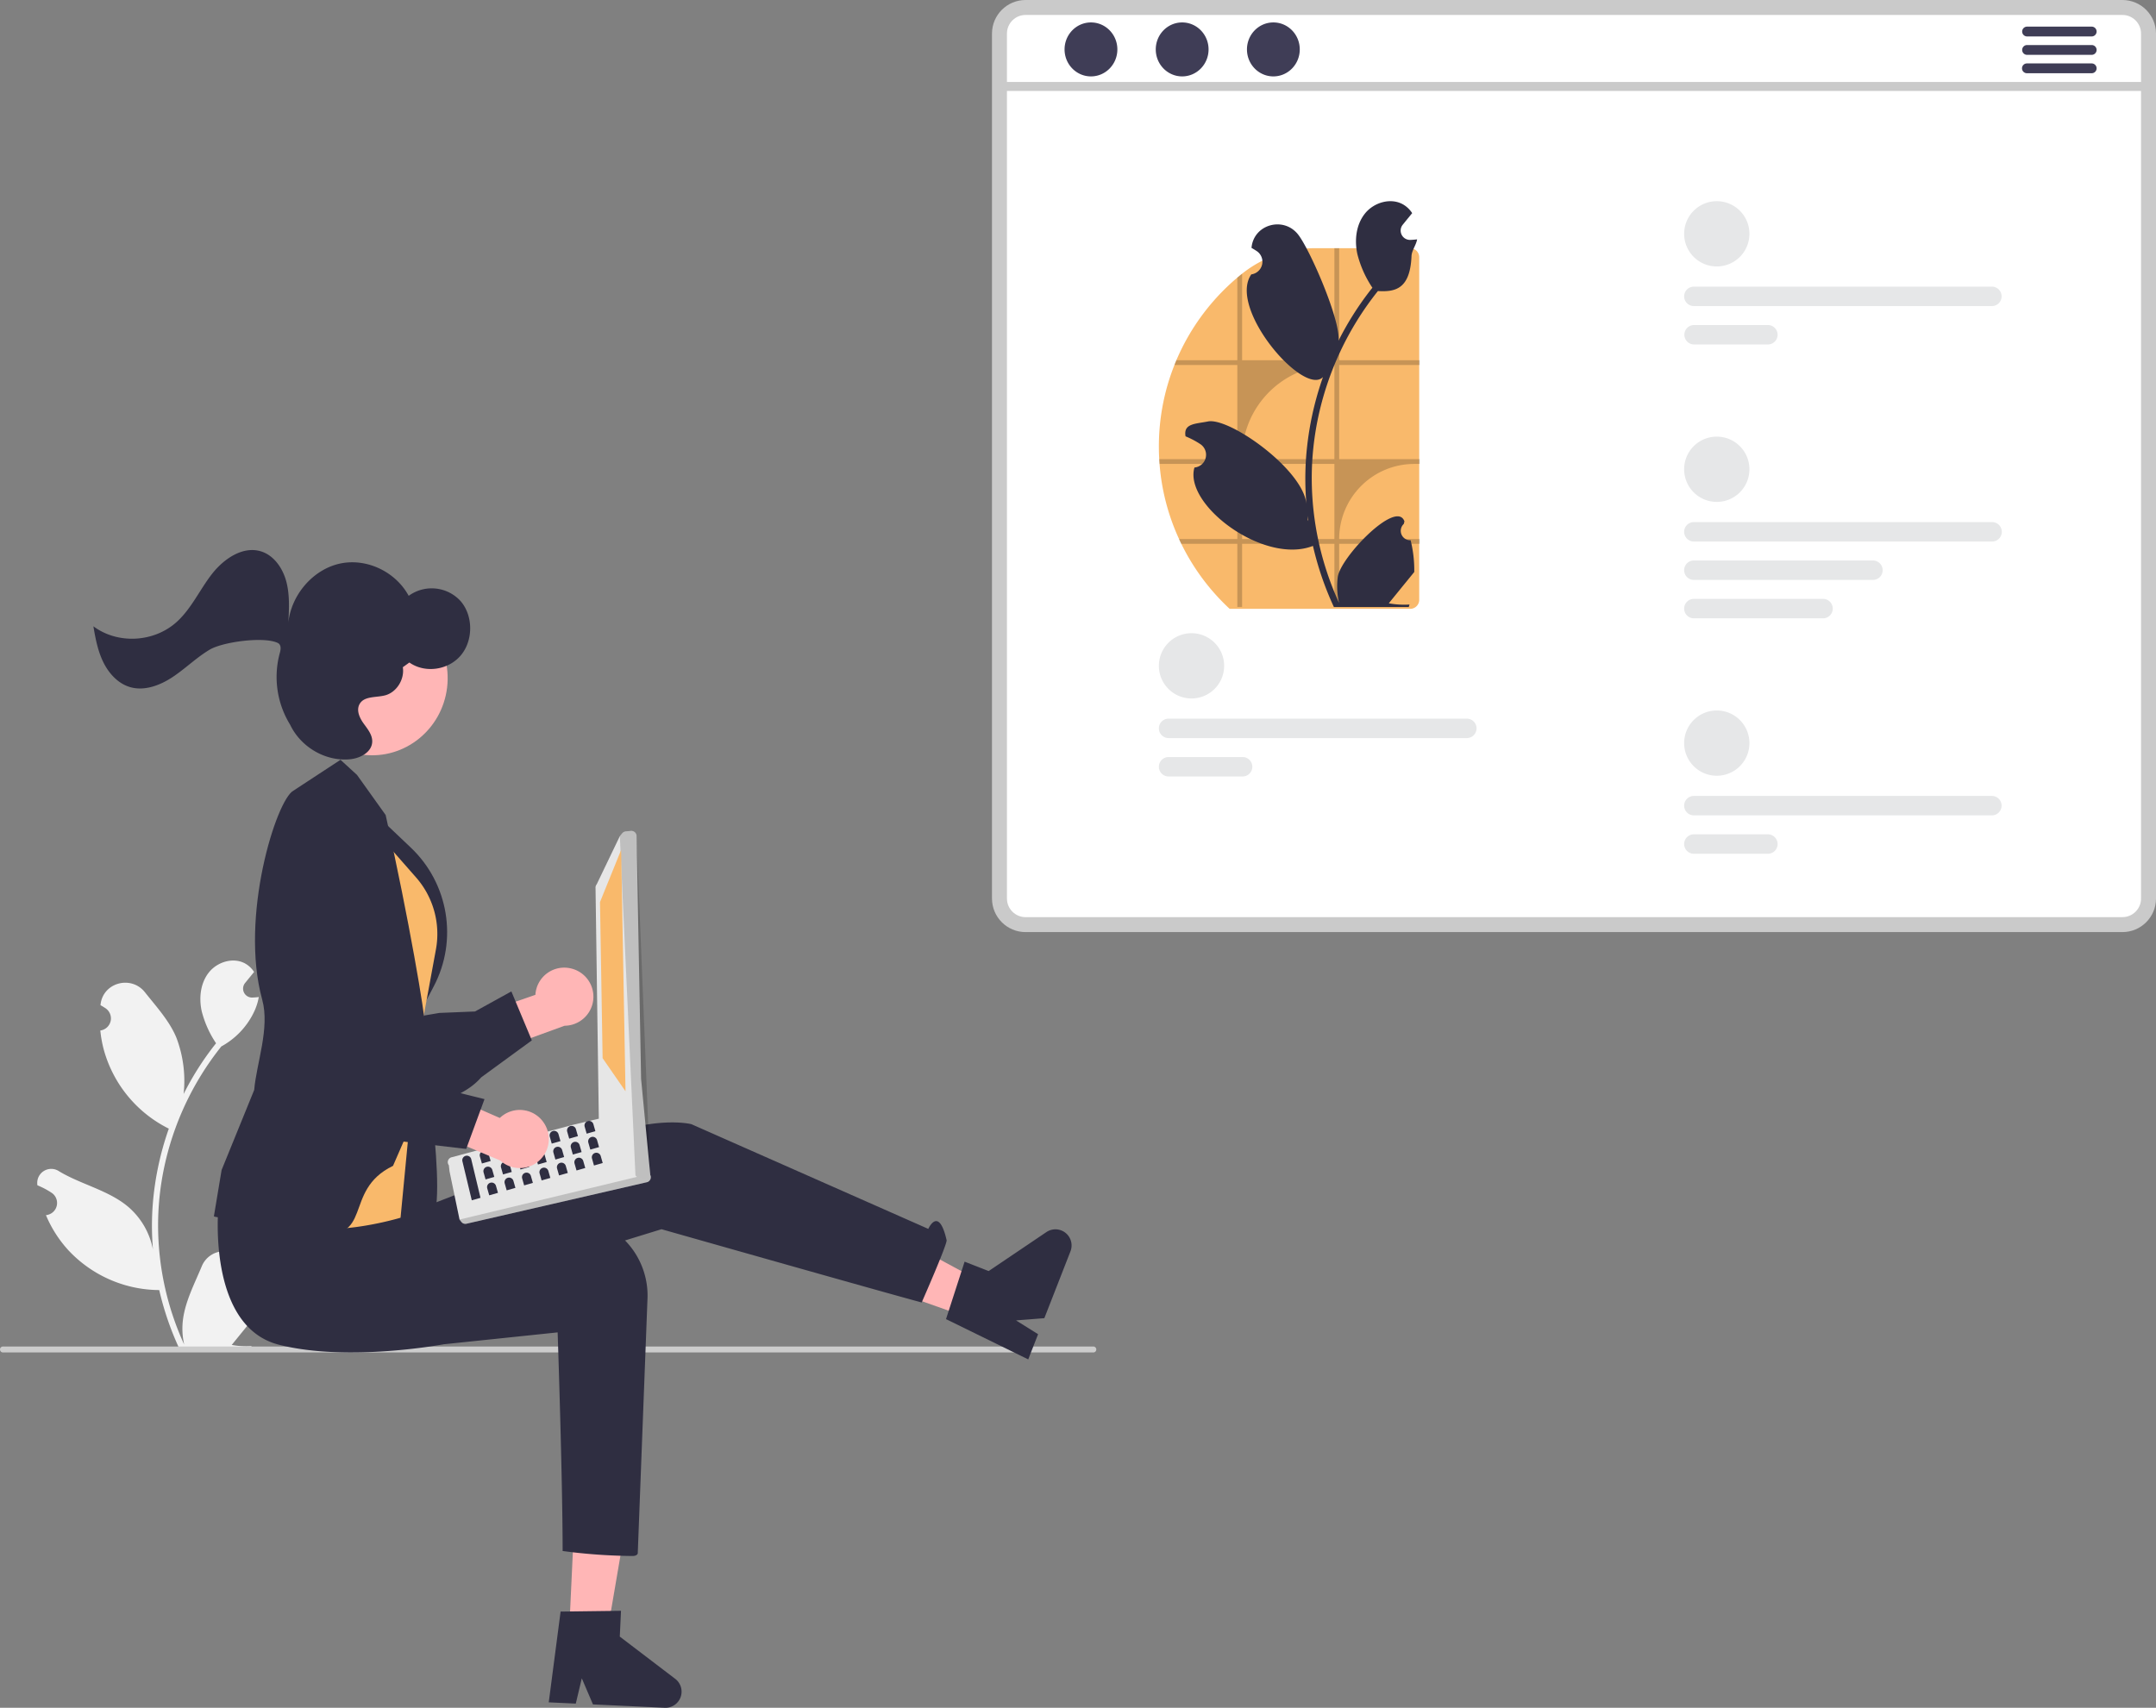 <svg stroke-miterlimit="10" style="fill-rule:nonzero;clip-rule:evenodd;stroke-linecap:round;stroke-linejoin:round" viewBox="0 0 864.67 685.078" xml:space="preserve" xmlns="http://www.w3.org/2000/svg"><rect x="0" y="0" width="864.67" height="685.078" fill="#808080" stroke="none"/><path d="M101.306 515.339a3.612 3.612 0 0 1-2.618-6.262l.247-.985-.098-.236a9.702 9.702 0 0 0-17.899.067c-2.927 7.05-6.654 14.113-7.572 21.567a28.714 28.714 0 0 0 .504 9.873 115.09 115.09 0 0 1-10.47-47.799 111.06 111.06 0 0 1 .689-12.392c.38-3.373.909-6.722 1.584-10.048a116.42 116.42 0 0 1 23.087-49.341 30.978 30.978 0 0 0 12.885-13.369 23.613 23.613 0 0 0 2.15-6.458c-.628.082-1.265.134-1.893.175l-.596.03-.074.004a3.58 3.58 0 0 1-2.94-5.832l.813-1c.412-.514.833-1.018 1.245-1.532.047-.049.092-.101.133-.155.473-.586.946-1.162 1.419-1.748a10.341 10.341 0 0 0-3.393-3.28c-4.741-2.777-11.282-.854-14.706 3.435-3.435 4.288-4.083 10.304-2.89 15.662a41.487 41.487 0 0 0 5.739 12.793c-.258.329-.525.648-.782.977a117.133 117.133 0 0 0-12.23 19.375 48.71 48.71 0 0 0-2.908-22.625c-2.783-6.715-8-12.37-12.595-18.175-5.518-6.973-16.835-3.93-17.807 4.909l-.028.257c.683.385 1.351.794 2.005 1.226a4.9 4.9 0 0 1-1.977 8.919l-.1.015c.244 2.46.673 4.897 1.286 7.292a50.21 50.21 0 0 0 25 31.468c.4.206.792.411 1.193.607a119.595 119.595 0 0 0-6.438 30.296 113.426 113.426 0 0 0 .083 18.315l-.031-.216a29.973 29.973 0 0 0-10.233-17.307c-7.874-6.469-19-8.851-27.494-14.05a5.623 5.623 0 0 0-8.581 5.699c1.266.516 2.5 1.11 3.692 1.779.682.385 1.35.794 2.004 1.226a4.9 4.9 0 0 1-1.976 8.919l-.1.015-.206.031a48.8 48.8 0 0 0 8.978 14.058 50.256 50.256 0 0 0 36.445 15.992h.01a119.603 119.603 0 0 0 8.032 23.447h28.692c.103-.319.196-.648.288-.967a32.602 32.602 0 0 1-7.94-.473c2.13-2.612 4.258-5.245 6.387-7.857.048-.049.092-.1.134-.154 1.08-1.337 2.17-2.664 3.25-4.001v-.001a47.751 47.751 0 0 0-1.399-12.164l-.001-.001Z" fill="#f2f2f2" fill-rule="evenodd"/><path d="M439.67 541.344a1.19 1.19 0 0 1-.347.843 1.19 1.19 0 0 1-.843.347H1.19a1.19 1.19 0 1 1 0-2.38h437.29a1.186 1.186 0 0 1 1.19 1.19Z" fill="#ccc" fill-rule="evenodd"/><path d="M228.982 388.484a11.582 11.582 0 0 0-14.259 10.589l-24.999 8.7 1.582 16.481 35.131-12.781a11.646 11.646 0 0 0 2.545-22.989Z" fill="#ffb6b6" fill-rule="evenodd"/><path d="M188.24 436.387c-9.94 6.928-27.452 10.472-51.285 10.31a9.53 9.53 0 0 1-7.027-3.064c-6.377-6.641-6.128-21.8-6.088-23.264l-6.99-26.343c-.15-.402-4.019-11.211-.083-18.759a12.369 12.369 0 0 1 8.226-6.269c14.782-3.922 28.678 35.647 30.444 40.876l20.745-3.533 14.327-.589 14.575-8.046 8.207 19.64-20.309 14.841a25.647 25.647 0 0 1-4.742 4.2Z" fill="#2f2e41" fill-rule="evenodd"/><path d="m228.268 654.202 15.281.714 10.026-58.601-22.553-1.054-2.754 58.941Z" fill="#ffb6b6" fill-rule="evenodd"/><path d="m224.831 646.486 24.223-.312-.484 10.35 22.224 16.935a6.47 6.47 0 0 1-4.224 11.612l-28.759-1.345-4.478-10.469-2.414 10.147-10.843-.507 4.755-36.411Z" fill="#2f2e41" fill-rule="evenodd"/><path d="m387.812 528.378 5.567-14.249-52.311-28.253-26.426 16.61 73.17 25.892Z" fill="#ffb6b6" fill-rule="evenodd"/><path d="m379.402 529.165 7.457-23.049 9.65 3.771 23.157-15.636a6.472 6.472 0 0 1 9.65 7.719l-10.478 26.816-11.352.892 8.841 5.535-3.951 10.11-32.974-16.158ZM87.296 485.97s6.346 40.516 36.346 43.516c30 3 57.654-10.516 57.654-10.516l84-25.87s89.346 25.386 104.346 29.386c0 0 10.347-23.484 10-25-3.19-13.958-7.346-4.516-7.346-4.516l-95-42s-15-4-41 7-95.654 37.516-95.654 37.516l-53.346-9.516Z" fill="#2f2e41" fill-rule="evenodd"/><path d="M87.642 483.486s-5.003 48.537 24.221 55.952c27.779 7.048 66.098-.182 66.098-.182l45.681-4.77s2 58.696 2 87.696a220.404 220.404 0 0 0 28 2c2 0 2.133-1.048 2.133-1.048l3.873-101.444a31.657 31.657 0 0 0-32.755-33.585 121.94 121.94 0 0 0-6.786.458c-28.102 2.695-62.991-3.034-62.991-3.034l-69.474-2.043Z" fill="#2f2e41" fill-rule="evenodd"/><path d="M168.701 413.075s11.863 71.744 3.846 77.471c-8.018 5.727-19.013 5.749-19.013 5.749l-2.556-39.612 17.723-43.608Zm-19.788-88.112 15.863 15.074c15.149 14.395 18.905 37.096 9.2 55.603l-7.583 14.46-17.48-85.137Z" fill="#2f2e41" fill-rule="evenodd"/><path d="m145.366 327.498 21.494 24.482a34.363 34.363 0 0 1 7.971 28.881l-8.1 44.034-6.089 63.591s-47.003 14.242-51.814-7.749c-4.811-21.992 36.538-153.239 36.538-153.239Z" fill="#f9b96b" fill-rule="evenodd"/><path d="M125.191 494.463c-30.898-5.149-38.467-6.172-38.939-6.352l-.472-.18 3.097-18.584 13.078-32.135c.849-10.512 6.357-24.754 3.206-36.194-9.16-33.257 5.723-80.253 12.529-83.853l18.869-12.37 6.624 6.072 11.484 16.077c9.449 42.091 15.975 81.323 15.658 83.721l-5.832 41.207-6.872 15.806c-20.848 10.059-6.829 31.051-32.43 26.785Z" fill="#2f2e41" fill-rule="evenodd"/><path d="m181.131 464.232 48.514-12.979 4.272-1.013 3.046-.724 3.549-.839.029-.006a2.014 2.014 0 0 1 1.507.25l18.013 21.598c.163.1.307.229.424.381a.677.677 0 0 1 .128.134 2.058 2.058 0 0 1-1.159 3.21L187.081 490.9a2.04 2.04 0 0 1-2.049-.724l-.734-.952-4.005-19.285-.285-2.505c-.182-.231-.31-.5-.375-.787a2.028 2.028 0 0 1 1.498-2.415Z" fill="#e6e6e6" fill-rule="evenodd"/><path d="m184.298 489.223.738.954c.486.614 1.28.895 2.044.724l72.376-16.656a2.052 2.052 0 0 0 1.156-3.208.62.62 0 0 0-.126-.135l-76.188 18.321Z" fill-rule="evenodd" opacity=".17"/><path d="m240.151 448.536-1.309-92.265a2.106 2.106 0 0 1 .467-1.542l9.274-19.301.963-1.17c.358-.428.87-.699 1.425-.754l2.019-.188a2.105 2.105 0 0 1 2.302 1.89l1.818 97.624.002.007.901 9.4 1.067 11.162.003.014 1.666 17.366c.063.601-.141 1.2-.557 1.637a2.091 2.091 0 0 1-1.585.679l-1.313-.027a2.14 2.14 0 0 1-1.364-.537l-.735-.661-.34-.31-14.007-21.653a2.093 2.093 0 0 1-.697-1.371Z" fill="#e6e6e6" fill-rule="evenodd"/><path d="m248.586 335.428 6.267 136.136.343.306.732.658c.377.335.861.526 1.365.539l1.315.026a2.118 2.118 0 0 0 2.141-2.314l-5.459-135.57a2.11 2.11 0 0 0-2.299-1.897l-2.023.194a2.076 2.076 0 0 0-1.418.754l-.964 1.168Z" fill-rule="evenodd" opacity=".17"/><path d="m249.113 340.929-8.481 20.935 1.049 62.627 9.182 13.279-1.75-96.841Z" fill="#f9b96b" fill-rule="evenodd"/><path d="M186.722 463.68a1.821 1.821 0 0 0-1.252 2.249l3.737 15.571 3.501-.997-3.737-15.571a1.82 1.82 0 0 0-2.249-1.252Zm7.002-1.994a1.821 1.821 0 0 0-1.252 2.249l.798 2.801 3.501-.997-.798-2.801a1.821 1.821 0 0 0-2.249-1.252Zm7.002-1.993a1.82 1.82 0 0 0-1.252 2.248l.797 2.801 3.501-.997-.797-2.8a1.82 1.82 0 0 0-2.249-1.252Zm7.002-1.994a1.82 1.82 0 0 0-1.252 2.249l.797 2.8 3.501-.996-.797-2.801a1.82 1.82 0 0 0-2.249-1.252Zm7.002-1.994a1.82 1.82 0 0 0-1.252 2.249l.797 2.801 3.501-.997-.797-2.801a1.822 1.822 0 0 0-2.249-1.252Zm7.001-1.994a1.822 1.822 0 0 0-1.252 2.249l.798 2.801 3.501-.997-.798-2.801a1.822 1.822 0 0 0-2.249-1.252Zm7.002-1.993a1.82 1.82 0 0 0-1.252 2.249l.798 2.8 3.501-.997-.798-2.8a1.82 1.82 0 0 0-2.249-1.252Zm7.002-1.994a1.821 1.821 0 0 0-1.252 2.249l.798 2.801 3.501-.997-.798-2.801a1.82 1.82 0 0 0-2.249-1.252Zm-40.541 18.348a1.82 1.82 0 0 0-1.252 2.248l.797 2.801 3.501-.997-.797-2.8a1.82 1.82 0 0 0-2.249-1.252Zm7.001-1.994a1.822 1.822 0 0 0-1.252 2.249l.798 2.8 3.501-.996-.798-2.801a1.82 1.82 0 0 0-2.249-1.252Zm7.002-1.994a1.821 1.821 0 0 0-1.252 2.249l.798 2.801 3.501-.997-.798-2.801a1.82 1.82 0 0 0-2.249-1.252Zm7.002-1.994a1.822 1.822 0 0 0-1.252 2.249l.798 2.801 3.5-.997-.797-2.801a1.822 1.822 0 0 0-2.249-1.252Zm7.002-1.993a1.82 1.82 0 0 0-1.252 2.248l.797 2.801 3.501-.997-.797-2.8a1.82 1.82 0 0 0-2.249-1.252Zm7.002-1.994a1.82 1.82 0 0 0-1.252 2.249l.797 2.8 3.501-.996-.797-2.801a1.82 1.82 0 0 0-2.249-1.252Zm7.002-1.994a1.82 1.82 0 0 0-1.252 2.249l.797 2.801 3.501-.997-.798-2.801a1.82 1.82 0 0 0-2.248-1.252Zm-40.542 18.348a1.82 1.82 0 0 0-1.252 2.249l.798 2.8 3.5-.997-.797-2.8a1.82 1.82 0 0 0-2.249-1.252Zm7.002-1.994a1.82 1.82 0 0 0-1.252 2.249l.797 2.801 3.501-.997-.797-2.801a1.82 1.82 0 0 0-2.249-1.252Zm7.002-1.994a1.82 1.82 0 0 0-1.252 2.249l.797 2.801 3.501-.997-.797-2.801a1.822 1.822 0 0 0-2.249-1.252Zm7.002-1.993a1.82 1.82 0 0 0-1.252 2.248l.797 2.801 3.501-.997-.798-2.8a1.82 1.82 0 0 0-2.248-1.252Zm7.001-1.994a1.82 1.82 0 0 0-1.252 2.249l.798 2.8 3.501-.996-.798-2.801a1.82 1.82 0 0 0-2.249-1.252Zm7.002-1.994a1.821 1.821 0 0 0-1.252 2.249l.798 2.801 3.501-.997-.798-2.801a1.821 1.821 0 0 0-2.249-1.252Zm7.002-1.994a1.822 1.822 0 0 0-1.252 2.249l.797 2.801 3.501-.997-.797-2.801a1.822 1.822 0 0 0-2.249-1.252Z" fill="#2f2e41" fill-rule="evenodd"/><path d="M218.103 450.411a11.583 11.583 0 0 0-17.656-1.938l-24.242-10.628-10.051 13.157 34.445 14.528a11.646 11.646 0 0 0 17.504-15.119Z" fill="#ffb6b6" fill-rule="evenodd"/><path d="M155.653 457.81c-11.998-1.684-27.245-10.998-44.605-27.329a9.534 9.534 0 0 1-3.066-7.026c-.157-9.206 10.337-20.148 11.362-21.194l12.796-24.064c.164-.397 4.68-10.952 12.7-13.807a12.372 12.372 0 0 1 10.294 1.001c13.503 7.18-3.227 45.637-5.49 50.671l17.609 11.522 10.902 9.313 16.157 4.018-7.345 19.978-24.981-2.936a25.667 25.667 0 0 1-6.333-.147Z" fill="#2f2e41" fill-rule="evenodd"/><path d="M145.755 302.772c-16.512-1.979-28.258-17.266-26.235-34.146 2.022-16.879 17.047-28.959 33.559-26.981 16.511 1.978 28.257 17.266 26.235 34.145-2.023 16.88-17.047 28.96-33.559 26.982Z" fill="#ffb6b6" fill-rule="evenodd"/><path d="M71.004 249.368c5.792-5.317 9.15-12.891 14.019-19.133 4.869-6.243 12.66-11.419 19.941-8.958 5.019 1.696 8.454 6.716 9.861 12.022 1.407 5.307 1.116 10.938.813 16.452 1.223-11.26 9.937-21.274 20.573-23.64 10.635-2.365 22.369 3.101 27.699 12.903 6.436-4.674 15.351-3.796 20.75 2.046 5.122 5.814 5.222 15.723.22 21.757-5.002 6.034-14.43 7.375-20.699 2.945l-2.631 1.897c.775 4.825-2.473 10.027-7.032 11.262-3.697 1.002-8.647.169-10.411 3.711-1.232 2.476.161 5.442 1.757 7.649 1.595 2.207 3.526 4.52 3.417 7.296-.165 4.188-4.8 6.581-8.803 6.989-9.65.985-19.556-4.616-23.979-13.559a8.147 8.147 0 0 0-.283-.521 36.549 36.549 0 0 1-3.975-28.623c.535-1.881.398-3.343-.869-3.956-5.477-2.646-21.975-.445-27.264 2.696-5.29 3.142-9.758 7.603-14.898 11.006-5.14 3.403-11.452 5.747-17.247 3.958-4.64-1.432-8.264-5.36-10.481-9.84-2.217-4.48-3.2-9.51-4.022-14.491 9.765 7.318 24.427 6.501 33.544-1.868Z" fill="#2f2e41" fill-rule="evenodd"/><path d="M851.202 370.911H411.308c-5.781 0-10.468-4.687-10.468-10.468V13.468C400.84 7.687 405.527 3 411.308 3h439.894c5.781 0 10.468 4.687 10.468 10.468v346.975c0 5.781-4.687 10.468-10.468 10.468Z" fill="#fff" fill-rule="evenodd" stroke="#cacaca" stroke-width="6"/><path d="M859.068 36.484H403.614a1.81 1.81 0 0 1-1.773-1.806 1.81 1.81 0 0 1 1.773-1.807h455.454c.986.021 1.773.824 1.773 1.807s-.787 1.785-1.773 1.806Z" fill="#cacaca" fill-rule="evenodd"/><path d="M426.947 19.823c0-5.977 4.74-10.823 10.587-10.823 5.847 0 10.588 4.846 10.588 10.823 0 5.978-4.741 10.824-10.588 10.824-5.847 0-10.587-4.846-10.587-10.823Zm36.575 0c0-5.977 4.74-10.823 10.587-10.823 5.847 0 10.588 4.846 10.588 10.823 0 5.978-4.741 10.824-10.588 10.824-5.847 0-10.587-4.846-10.587-10.823Zm36.575 0c0-5.977 4.74-10.823 10.587-10.823 5.847 0 10.588 4.846 10.588 10.823 0 5.978-4.741 10.824-10.588 10.824-5.847 0-10.587-4.846-10.587-10.823Zm338.785-9.14h-25.981a1.968 1.968 0 0 0 0 3.934h25.981a1.967 1.967 0 0 0 0-3.934Zm0 7.384h-25.981a1.968 1.968 0 0 0 0 3.934h25.981a1.967 1.967 0 0 0 0-3.934Zm0 7.375h-25.981a1.967 1.967 0 0 0 0 3.934h25.981a1.967 1.967 0 0 0 0-3.934Z" fill="#3f3d56" fill-rule="evenodd"/><path d="m66.45 449.706.015-.02-.015.041v-.021Z" fill="#2f2e41" fill-rule="evenodd"/><path d="M675.433 93.795c0-7.229 5.861-13.09 13.09-13.09s13.089 5.861 13.089 13.09-5.86 13.09-13.089 13.09-13.09-5.861-13.09-13.09Zm123.413 28.985H679.331a3.898 3.898 0 1 1 0-7.796h119.515a3.896 3.896 0 0 1 3.38 5.849 3.898 3.898 0 0 1-3.38 1.947Zm-89.831 15.402h-29.684a3.899 3.899 0 0 1 0-7.796h29.684a3.898 3.898 0 1 1 0 7.796ZM675.433 298.1c0-7.229 5.861-13.09 13.09-13.09s13.089 5.861 13.089 13.09-5.86 13.089-13.089 13.089-13.09-5.86-13.09-13.089Zm123.413 28.984H679.331a3.897 3.897 0 1 1 0-7.795h119.515a3.897 3.897 0 1 1 0 7.795Zm-89.831 15.402h-29.684a3.898 3.898 0 0 1 0-7.796h29.684a3.898 3.898 0 0 1 0 7.796Zm-244.246-75.39c0-7.229 5.86-13.089 13.09-13.089 7.229 0 13.089 5.86 13.089 13.089s-5.86 13.09-13.089 13.09c-7.23 0-13.09-5.861-13.09-13.09Zm123.412 28.985H468.667a3.898 3.898 0 1 1 0-7.796h119.514a3.899 3.899 0 1 1 0 7.796Zm-89.83 15.402h-29.684a3.898 3.898 0 1 1 0-7.796h29.684a3.898 3.898 0 1 1 0 7.796Zm177.082-123.236c0-7.23 5.861-13.09 13.09-13.09s13.089 5.86 13.089 13.09c0 7.229-5.86 13.089-13.089 13.089s-13.09-5.86-13.09-13.089Zm123.413 28.984H679.331a3.898 3.898 0 1 1 0-7.796h119.515a3.899 3.899 0 1 1 0 7.796Zm-47.698 15.402h-71.817a3.898 3.898 0 0 1 0-7.796h71.817a3.898 3.898 0 1 1 0 7.796Zm-20.01 15.402h-51.807a3.898 3.898 0 0 1 0-7.796h51.807a3.898 3.898 0 1 1 0 7.796Z" fill="#e6e7e8" fill-rule="evenodd"/><path d="M569.182 103.188v137.428a3.624 3.624 0 0 1-3.615 3.62h-72.411a88.825 88.825 0 0 1-19.387-26.085 44.623 44.623 0 0 1-.904-1.916 87.994 87.994 0 0 1-7.824-30.125 49.14 49.14 0 0 1-.129-1.926 85.061 85.061 0 0 1-.143-5.019 88.433 88.433 0 0 1 6.239-32.743 53.46 53.46 0 0 1 .78-1.926 88.975 88.975 0 0 1 26.361-34.704l.149-.119a46.839 46.839 0 0 1 29.225-10.115h38.043a3.627 3.627 0 0 1 3.616 3.63Z" fill="#f9b96b" fill-rule="evenodd"/><path d="M569.375 146.422v-1.926h-32.294V99.558h-1.921v44.938h-37.011v-34.704a60.233 60.233 0 0 0-1.916 1.571v33.133h-24.445a53.46 53.46 0 0 0-.78 1.926h25.225v37.762h-31.321c.03.647.075 1.284.129 1.926h31.192v30.125h-23.368c.286.647.588 1.284.904 1.916h22.464v25.324h1.916v-25.324h37.011v25.324h1.921v-25.324h32.294v-1.916h-32.294c-.003-16.639 13.486-30.128 30.125-30.125h2.169v-1.926h-32.294v-37.762h32.294Zm-34.215 69.813h-37.011V186.11h37.011v30.125Zm0-32.051h-37.011v-.756c.002-20.439 16.572-37.007 37.011-37.006v37.762Z" fill-rule="evenodd" opacity=".2"/><path d="M565.733 216.72a3.78 3.78 0 0 1-2.74-6.551l.259-1.03-.103-.247c-3.479-8.298-25.685 14.833-26.645 22.632a30.036 30.036 0 0 0 .528 10.327 120.38 120.38 0 0 1-10.952-50.002 116.03 116.03 0 0 1 .721-12.964c.398-3.528.95-7.032 1.656-10.51a121.804 121.804 0 0 1 24.152-51.617c6.874.384 12.898-.663 13.48-13.985.103-2.37 1.861-4.421 2.248-6.756-.656.086-1.323.14-1.979.183l-.624.032-.077.004a3.743 3.743 0 0 1-3.076-6.102l.85-1.045c.431-.538.872-1.065 1.302-1.603.05-.051.096-.105.14-.161.495-.614.99-1.216 1.485-1.83a10.844 10.844 0 0 0-3.55-3.431c-4.96-2.905-11.802-.893-15.384 3.593-3.594 4.486-4.271 10.78-3.023 16.384a43.381 43.381 0 0 0 6.003 13.383c-.269.345-.549.678-.818 1.022a122.695 122.695 0 0 0-12.794 20.268c1.017-7.938-11.411-36.608-16.217-42.68-5.773-7.294-17.611-4.11-18.629 5.135l-.028.269c.714.403 1.412.83 2.096 1.282a5.126 5.126 0 0 1-2.067 9.331l-.105.016c-9.555 13.643 21.078 49.155 28.746 41.181a125.096 125.096 0 0 0-6.735 31.693 118.654 118.654 0 0 0 .086 19.16l-.032-.226c-1.704-13.882-30.932-34.523-39.466-32.803-4.917.99-9.76.765-9.013 5.724l.036.238a34.534 34.534 0 0 1 3.862 1.861c.714.403 1.413.83 2.096 1.282a5.13 5.13 0 0 1-2.067 9.331l-.104.016-.216.032c-4.349 14.967 27.908 39.12 47.518 31.435h.011a125.039 125.039 0 0 0 8.402 24.528h30.015c.107-.334.204-.678.301-1.011a34.146 34.146 0 0 1-8.305-.495c2.227-2.733 4.453-5.487 6.68-8.219a1.66 1.66 0 0 0 .14-.162c1.13-1.398 2.27-2.786 3.4-4.184v-.002a49.957 49.957 0 0 0-1.463-12.725l-.001-.001Zm-34.371-67.613.016-.021-.016.043v-.022Zm-6.648 59.933-.259-.581c.011-.42.011-.839 0-1.27 0-.118-.021-.236-.021-.355.097.743.183 1.485.29 2.227l-.01-.021Z" fill="#2f2e41" fill-rule="evenodd"/></svg>